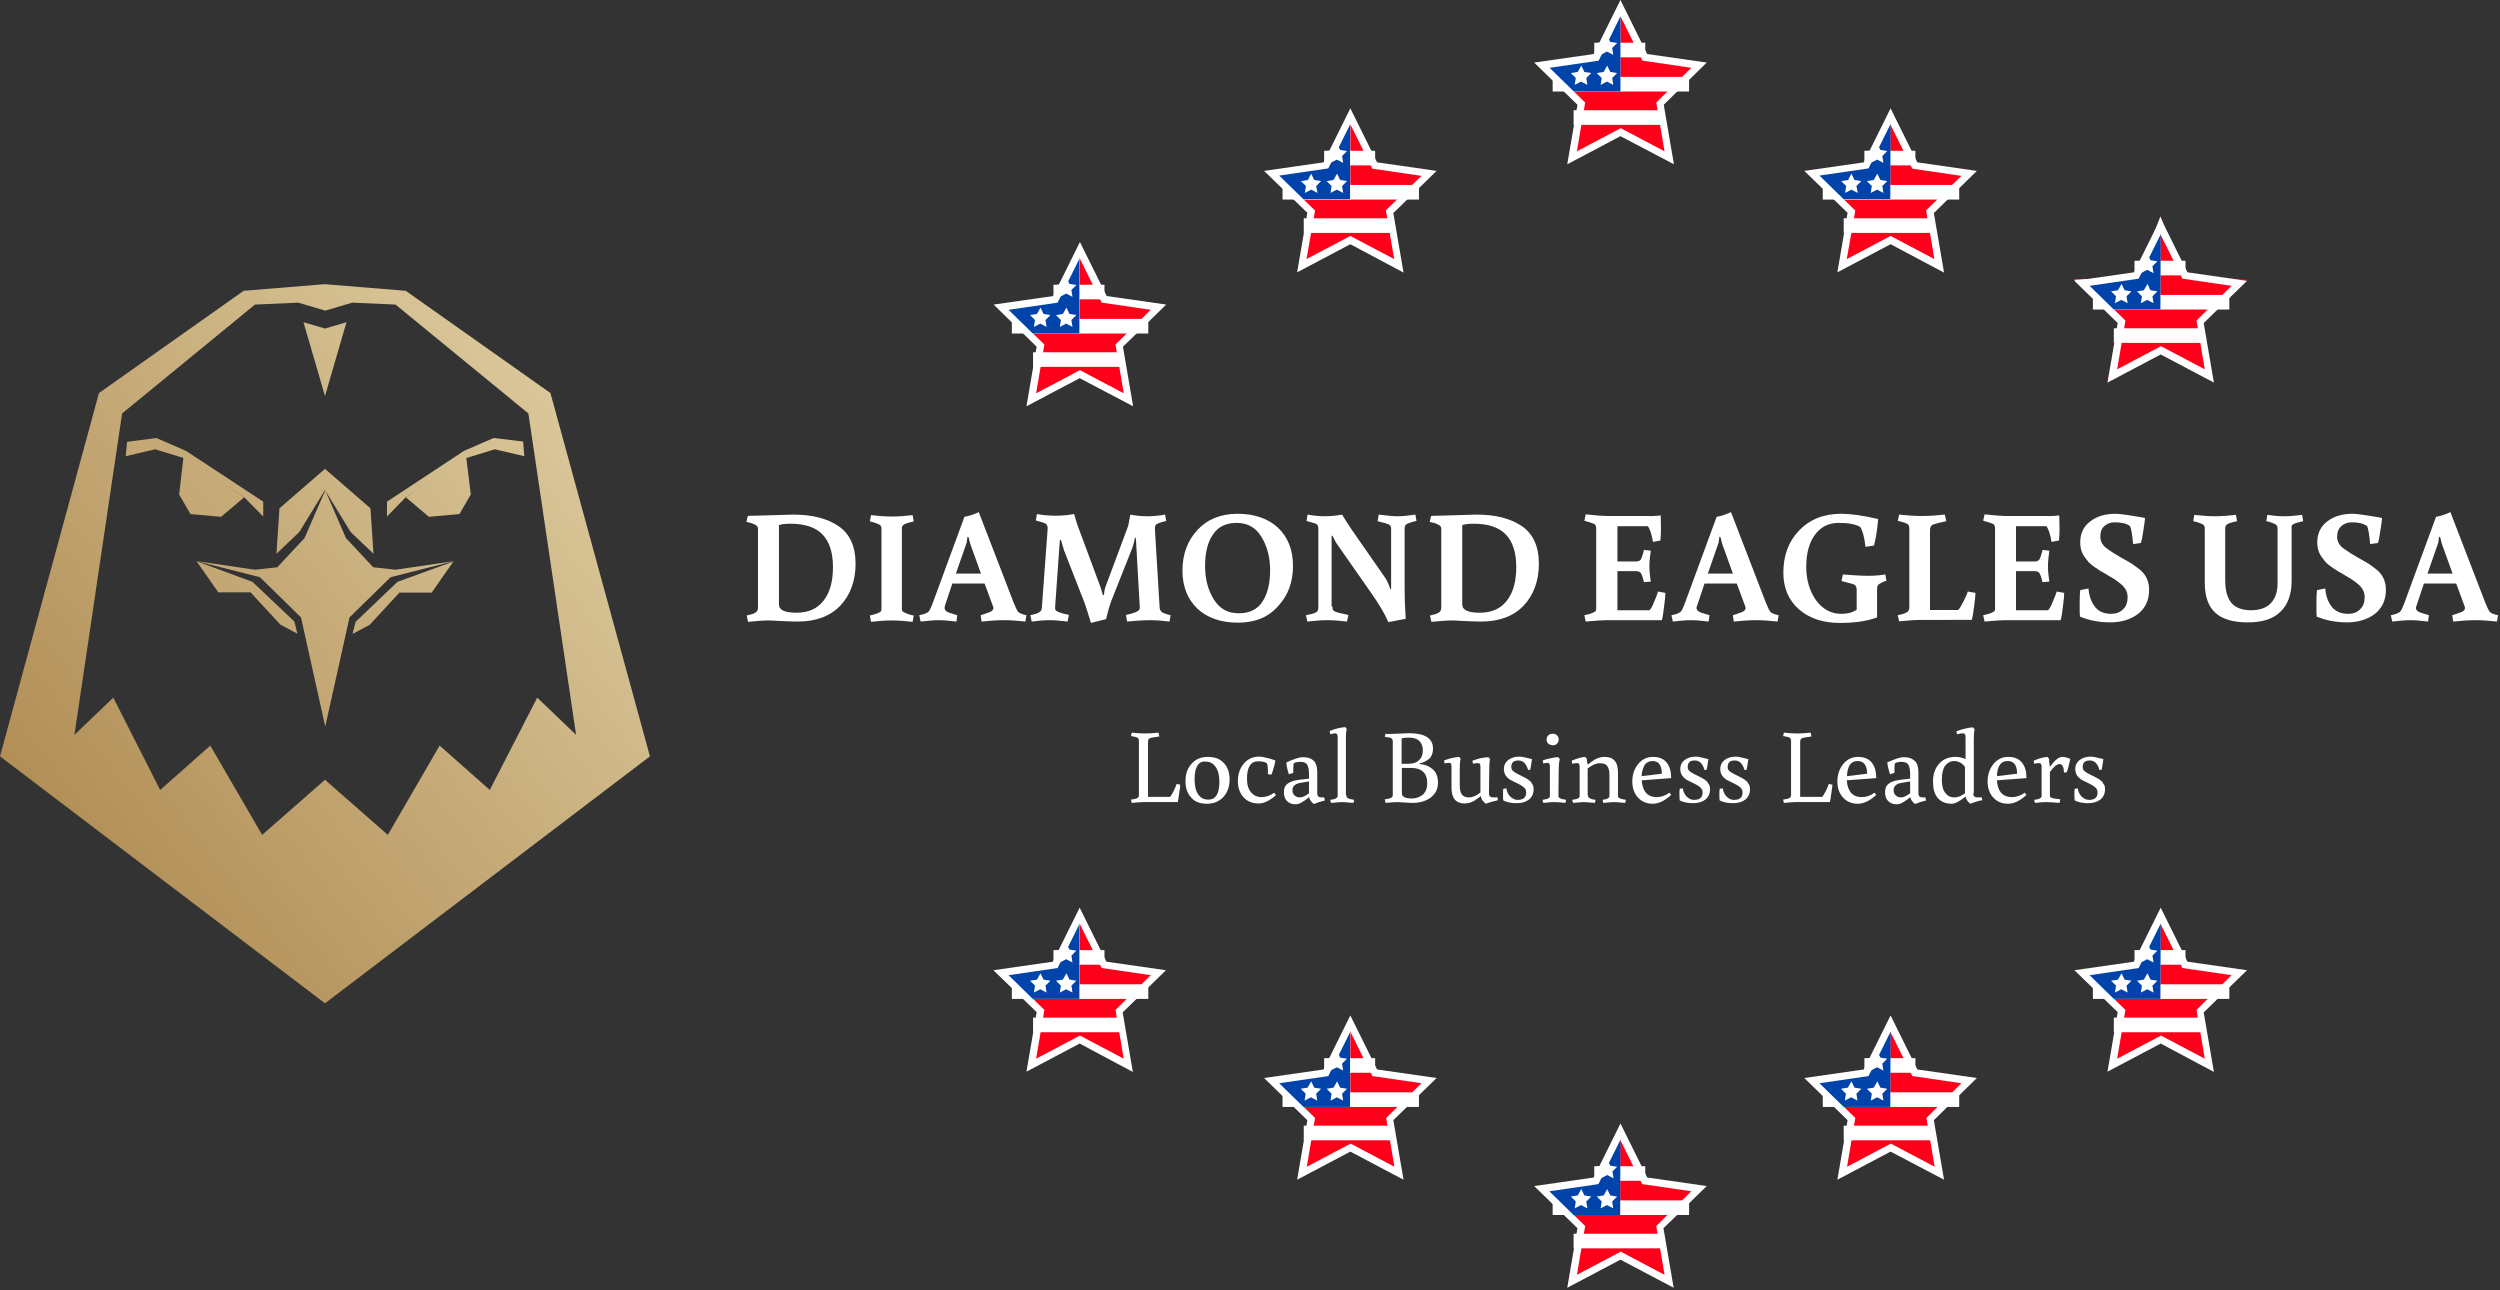<svg xmlns="http://www.w3.org/2000/svg" xmlns:xlink="http://www.w3.org/1999/xlink" id="Warstwa_1" x="0px" y="0px" viewBox="0 0 907 468" style="enable-background:new 0 0 907 468;" xml:space="preserve"><rect x="0" y="0" width="907" height="468" fill="#333333" stroke="none"/><style type="text/css">	.st0{fill:#FFFFFF;}	.st1{clip-path:url(#SVGID_2_);}	.st2{clip-path:url(#SVGID_4_);}	.st3{fill:#FF001A;}	.st4{fill:#0043AB;}	.st5{clip-path:url(#SVGID_6_);}	.st6{clip-path:url(#SVGID_8_);}	.st7{clip-path:url(#SVGID_10_);}	.st8{clip-path:url(#SVGID_12_);}	.st9{clip-path:url(#SVGID_14_);}	.st10{clip-path:url(#SVGID_16_);}	.st11{clip-path:url(#SVGID_18_);}	.st12{clip-path:url(#SVGID_20_);}	.st13{clip-path:url(#SVGID_22_);}	.st14{clip-path:url(#SVGID_24_);}	.st15{clip-path:url(#SVGID_26_);}	.st16{clip-path:url(#SVGID_28_);}	.st17{fill:#E70720;}	.st18{clip-path:url(#SVGID_30_);}	.st19{clip-path:url(#SVGID_32_);}	.st20{clip-path:url(#SVGID_34_);}	.st21{clip-path:url(#SVGID_36_);}	.st22{clip-path:url(#SVGID_38_);}	.st23{clip-path:url(#SVGID_40_);}	.st24{clip-path:url(#SVGID_42_);}	.st25{fill:url(#SVGID_43_);}	.st26{fill:url(#SVGID_44_);}	.st27{fill:url(#SVGID_45_);}	.st28{fill:url(#SVGID_46_);}	.st29{fill:url(#SVGID_47_);}	.st30{fill:url(#SVGID_48_);}	.st31{fill:url(#SVGID_49_);}	.st32{fill:url(#SVGID_50_);}	.st33{fill:url(#SVGID_51_);}	.st34{fill:url(#SVGID_52_);}	.st35{clip-path:url(#SVGID_54_);}</style><path class="st0" d="M282.6,219.3c0,2,2.1,3,6.4,3s7.6-1.5,9.8-4.4c2.3-2.9,3.4-7,3.4-12.2c0-5.3-1.3-9.2-3.8-11.8 s-6.4-3.9-11.7-3.9c-1.8,0-3.2,0.2-4.1,0.5L282.6,219.3L282.6,219.3z M273.9,187.1l13.9-0.4c6.9,0,12.3,1.4,16.3,4.1 c4.2,2.8,6.3,7.4,6.3,13.7s-1.9,11.4-5.6,15.3c-3.7,3.8-8.8,5.7-15.4,5.7c-1.8,0-3.9-0.1-6.3-0.2c-2.4-0.2-4.1-0.2-5.1-0.2 s-3.2,0.2-6.6,0.5l-0.5-2.3c1.4-0.3,2.5-0.6,3.1-1c0.7-0.4,1-1,1-1.9V192c0-0.5-0.1-0.8-0.2-0.9c-0.1-0.2-0.3-0.4-0.6-0.6 c-0.7-0.4-1.6-0.8-2.8-1l-0.6-0.2l0.5-2.1C272.1,187.1,272.9,187.1,273.9,187.1z M327.2,191.8v28.7c0,0.5,0,0.9,0.1,1.1 c0.1,0.2,0.4,0.4,0.8,0.6c0.6,0.3,1.5,0.7,2.8,1l0.6,0.1l-0.4,2.3c-2.7-0.3-5.2-0.5-7.6-0.5s-4.9,0.2-7.5,0.5l-0.4-2.3 c2.4-0.5,3.8-1.1,4.1-1.7c0.1-0.2,0.1-0.5,0.1-1v-28.7c0-0.5-0.1-0.9-0.2-1c-0.1-0.2-0.3-0.4-0.6-0.6c-0.7-0.3-1.6-0.7-2.8-1 l-0.6-0.1l0.4-2.3c2.7,0.3,5.2,0.5,7.5,0.5c2.4,0,4.9-0.2,7.6-0.5l0.4,2.3c-2.5,0.5-3.8,1-4.1,1.7 C327.2,191,327.2,191.3,327.2,191.8z M342.7,220.6c0,0.7,0.5,1.2,1.4,1.6l3.2,1l-0.3,2.3c-2.5-0.3-4.6-0.5-6.4-0.5 c-1.7,0-3.9,0.2-6.6,0.5l-0.5-2.3c1.7-0.3,2.8-0.8,3.3-1.2c0.5-0.5,1-1.6,1.7-3.5l11.4-31c1.8-0.3,3.5-0.9,5.2-1.7l12.6,32.7 c0.7,1.8,1.3,3,1.7,3.5c0.5,0.5,1.5,0.9,3,1.2l-0.4,2.3c-2.7-0.3-5.3-0.5-7.8-0.5s-5.2,0.2-8.1,0.5l-0.3-2.3 c1.3-0.4,2.4-0.8,3.2-1.1c0.9-0.3,1.4-0.9,1.4-1.5c0-0.3-0.1-0.5-0.2-0.8l-3-8.1h-11.7l-2.7,8.1C342.8,220,342.7,220.3,342.7,220.6z  M350.7,196.9l-3.9,11.2h9.1l-3.9-10.8l-0.6-2.4l-0.4-0.2L350.7,196.9z M410.1,186.7c2,0.4,4,0.6,6.1,0.6s4.3-0.2,6.5-0.6l0.4,2.3 c-1.4,0.3-2.5,0.7-3.2,1s-1,1-0.9,2l1.7,28.2c0,0.9,0.4,1.6,1,2c0.6,0.3,1.6,0.7,3,1l-0.4,2.3c-2.4-0.3-4.9-0.5-7.2-0.5 c-2.4,0-5.1,0.2-8.2,0.5l-0.4-2.4c2.8-0.6,4.4-1.2,4.8-1.9c0.2-0.2,0.2-0.5,0.2-1l-1.4-24.9l-0.3-0.3c-0.4,1.9-0.8,3.4-1.2,4.3 l-6.9,17.4c-0.7,1.6-1.4,3.8-2.1,6.6l-0.3,1.3l-5.5,1.4c-1.1-3.7-2-6.5-2.8-8.5l-7-17.9l-1.1-3.8l-0.4,0.3l-1.7,24.1 c0,0.5,0,0.9,0.1,1.1c0.2,0.2,0.4,0.4,0.8,0.6c0.7,0.3,1.8,0.7,3.3,1l0.8,0.2l-0.5,2.4c-2.5-0.3-4.7-0.5-6.6-0.5s-4,0.2-6.4,0.5 l-0.5-2.3c1.4-0.3,2.5-0.6,3.1-1c0.7-0.3,1.1-1,1.1-1.9l2.1-28.6c0-0.9-0.3-1.5-0.9-1.8s-1.6-0.6-2.8-0.9l-0.6-0.2l0.4-2.3 c2.1,0.4,4.4,0.6,6.7,0.6c2.4,0,4.6-0.2,6.8-0.6c0.5,1.8,0.9,3.1,1.2,4l8.4,22.6l0.8,2.7l0.4,0.1c0.1-1.3,0.3-2.2,0.5-2.8l8.3-22.3 L410.1,186.7z M449.1,225.9c-6.1,0-11-1.7-14.6-5c-3.6-3.4-5.5-8-5.5-13.9s1.8-10.8,5.4-14.7s8.5-5.9,14.6-5.9s11,1.7,14.6,5 c3.6,3.4,5.5,8,5.5,13.9s-1.8,10.8-5.5,14.7C460.1,224,455.2,225.9,449.1,225.9z M448.7,189.7c-3.9,0-6.8,1.4-8.7,4.3 c-1.9,2.8-2.8,6.6-2.8,11.4c0,4.7,1.1,8.8,3.2,12.1c2.1,3.4,5.1,5,9,5s6.8-1.4,8.6-4.2c1.9-2.9,2.8-6.7,2.8-11.4 c0-4.8-1.1-8.8-3.2-12.2C455.6,191.4,452.6,189.7,448.7,189.7z M483.4,220c0,0.6,0.1,1,0.2,1.3c0.2,0.3,0.5,0.5,1,0.7 s1.7,0.5,3.7,0.9l0.9,0.2l-0.5,2.4c-2.7-0.3-5-0.5-7.1-0.5s-4.5,0.2-7.3,0.5l-0.5-2.3c1.6-0.3,2.8-0.6,3.6-1 c0.6-0.3,0.9-0.9,0.9-1.8v-28.7c0-0.9-0.3-1.4-0.9-1.7l-3.4-1l0.4-2.3c2.1,0.4,4.2,0.6,6.2,0.6s4.2-0.2,6.3-0.6 c0.9,1.5,2.1,3.4,3.6,5.6l12.1,17.4c0.6,0.9,1.1,2,1.6,3.4l0.2,0.7l0.3-0.2v-21.7c0-0.9-0.3-1.4-1-1.7c-0.4-0.2-1.5-0.5-3.1-0.9 l-0.8-0.2l0.4-2.4c3,0.4,5.3,0.6,6.9,0.6c1.7,0,3.8-0.2,6.4-0.6l0.4,2.3c-1.5,0.3-2.6,0.7-3.3,1c-0.7,0.3-1,0.9-1,1.7v22 c0,3,0.1,6.1,0.3,9.2l0.1,1.6l-6.3,1.2c-1.4-3.2-3.6-6.9-6.6-11.1L485.5,198c-0.7-0.9-1.3-2-1.8-3.1l-0.3-0.6l-0.3,0.2V220H483.4z  M530.5,219.3c0,2,2.1,3,6.4,3c4.3,0,7.6-1.5,9.8-4.4c2.3-2.9,3.4-7,3.4-12.2c0-5.3-1.3-9.2-3.8-11.8s-6.4-3.9-11.7-3.9 c-1.8,0-3.2,0.2-4.1,0.5L530.5,219.3L530.5,219.3z M521.8,187.1l13.9-0.4c6.9,0,12.3,1.4,16.3,4.1c4.2,2.8,6.3,7.4,6.3,13.7 s-1.9,11.4-5.6,15.3c-3.7,3.8-8.8,5.7-15.4,5.7c-1.8,0-3.9-0.1-6.3-0.2c-2.4-0.2-4.1-0.2-5.1-0.2s-3.2,0.2-6.6,0.5l-0.5-2.3 c1.4-0.3,2.5-0.6,3.1-1c0.7-0.4,1-1,1-1.9V192c0-0.5-0.1-0.8-0.2-0.9c-0.1-0.2-0.3-0.4-0.6-0.6c-0.7-0.4-1.6-0.8-2.8-1l-0.6-0.2 l0.5-2.1C520,187.1,520.8,187.1,521.8,187.1z M602.5,187l0.1,5c0,1.4-0.1,2.7-0.2,4.1l-2.7,0.5c-0.5-3-1.2-4.9-1.9-5.7h-11v12.8h6.7 c1,0,1.6-0.3,1.9-0.9c0.2-0.4,0.5-1.3,0.9-2.7l0.1-0.6l2.5,0.3c-0.3,2-0.5,4-0.5,5.7s0.2,3.6,0.5,5.5l-2.5,0.2 c-0.3-1.5-0.7-2.6-1-3.1c-0.3-0.6-0.9-0.9-1.9-0.9h-6.7v14.2h11.6c0.5-0.4,1.1-1.4,1.7-3c0.7-1.6,1.2-2.9,1.4-3.8l2.7,0.5 c0,1.1-0.2,2.9-0.5,5.2s-0.5,3.9-0.8,4.7h-20.2c-1.6,0-4,0.2-7.4,0.5l-0.5-2.3c2.5-0.5,3.9-1.1,4.2-1.7c0.1-0.2,0.1-0.6,0.1-1.1 v-28.7c0-0.9-0.3-1.5-0.9-1.7c-0.7-0.3-1.7-0.6-2.8-0.9l-0.6-0.2l0.5-2.3c3.7,0.4,6.1,0.6,7.3,0.6h14.3 C599,187.3,600.8,187.2,602.5,187z M615.5,220.6c0,0.7,0.5,1.2,1.5,1.6l3.2,1l-0.3,2.3c-2.5-0.3-4.6-0.5-6.4-0.5s-3.9,0.2-6.6,0.5 l-0.5-2.3c1.7-0.3,2.8-0.8,3.3-1.2c0.5-0.5,1-1.6,1.7-3.5l11.4-31c1.8-0.3,3.5-0.9,5.2-1.7l12.6,32.7c0.7,1.8,1.3,3,1.7,3.5 c0.5,0.5,1.5,0.9,3,1.2l-0.4,2.3c-2.7-0.3-5.3-0.5-7.8-0.5s-5.2,0.2-8.1,0.5l-0.3-2.3c1.3-0.4,2.4-0.8,3.2-1.1 c0.9-0.3,1.4-0.9,1.4-1.5c0-0.3-0.1-0.5-0.2-0.8l-3-8.1h-11.7l-2.7,8.1C615.5,220,615.5,220.3,615.5,220.6z M623.5,196.9l-3.9,11.2 h9.1l-3.9-10.8l-0.6-2.4l-0.4-0.2L623.5,196.9z M668,186.4c3.4,0,7.8,0.6,13.4,1.9c-0.3,3.6-0.8,6.8-1.5,9.6l-3.1,0.5 c-0.4-3.6-1.1-6-1.9-7.2c-1.6-1-4.2-1.5-7.9-1.5c-3.6,0-6.5,1.5-8.6,4.4s-3.1,6.8-3.1,11.5s1.2,8.8,3.5,12.1c2.4,3.3,5.5,5,9.3,5 c2.2,0,4-0.5,5.5-1.5v-7.3c0-1-0.4-1.7-1.3-2l-4.2-1.1l0.5-2.4c3.6,0.3,6.7,0.5,9.1,0.5c2.5,0,4.6-0.2,6.3-0.5l0.4,2.3 c-1.1,0.3-1.9,0.7-2.5,1.1c-0.6,0.3-0.9,0.9-0.9,1.7V224c-3.8,1.4-8.3,2-13.5,2c-6,0-11-1.6-14.8-4.9c-3.8-3.3-5.7-7.8-5.7-13.3 c0-6.3,1.9-11.4,5.7-15.3C656.6,188.4,661.7,186.4,668,186.4z M700.2,192.3v29h10.2c0.5-0.4,1.1-1.4,1.9-3c0.8-1.6,1.4-2.8,1.6-3.7 l2.8,0.5c0,1-0.2,2.6-0.5,5s-0.6,3.9-0.8,4.8H696c-0.9,0-3.2,0.2-7,0.5l-0.5-2.2c1.5-0.3,2.5-0.6,3.2-1s1-1,1-1.9v-28.5 c0-0.9-0.2-1.4-0.7-1.7c-0.7-0.4-1.7-0.7-2.9-1l-0.6-0.1l0.5-2.3c2.7,0.3,5.4,0.5,8.2,0.5s5.6-0.2,8.4-0.5l0.5,2.4 c-2.4,0.5-4,0.9-4.8,1.2C700.6,190.6,700.2,191.3,700.2,192.3z M747.1,187l0.1,5c0,1.4-0.1,2.7-0.2,4.1l-2.7,0.5 c-0.5-3-1.2-4.9-1.9-5.7h-11v12.8h6.7c1,0,1.6-0.3,1.9-0.9c0.2-0.4,0.5-1.3,0.9-2.7l0.1-0.6l2.5,0.3c-0.3,2-0.5,4-0.5,5.7 s0.2,3.6,0.5,5.5l-2.5,0.2c-0.3-1.5-0.7-2.6-1-3.1c-0.3-0.6-0.9-0.9-1.9-0.9h-6.7v14.2H743c0.5-0.4,1.1-1.4,1.7-3 c0.7-1.6,1.2-2.9,1.5-3.8l2.7,0.5c0,1.1-0.2,2.9-0.5,5.2s-0.5,3.9-0.8,4.7h-20.2c-1.6,0-4,0.2-7.4,0.5l-0.5-2.3 c2.5-0.5,3.9-1.1,4.2-1.7c0.1-0.2,0.1-0.6,0.1-1.1v-28.7c0-0.9-0.3-1.5-0.9-1.7c-0.7-0.3-1.7-0.6-2.8-0.9l-0.6-0.2l0.5-2.3 c3.7,0.4,6.1,0.6,7.3,0.6h14.3C743.6,187.3,745.4,187.2,747.1,187z M765.9,222.7c1.7,0,3.2-0.5,4.3-1.6c1.2-1.1,1.7-2.6,1.7-4.5 c0-1.8-0.8-3.3-2.3-4.6c-1.3-1.1-2.7-2.1-4.4-3c-1.6-1-2.6-1.6-3.1-1.8c-0.4-0.3-1.1-0.8-2.1-1.4c-1-0.7-1.7-1.3-2.2-1.8 c-0.4-0.5-0.9-1.1-1.5-1.9c-1-1.4-1.6-3.2-1.6-5.3c0-3.2,1.2-5.8,3.6-7.6c2.4-1.9,5.5-2.8,9.3-2.8c1.4,0,4.9,0.5,10.6,1.5 c0,0.9-0.3,2.5-0.6,4.6c-0.3,2.2-0.6,3.7-0.9,4.5l-2.8,0.4c-0.3-3.1-0.6-5.3-1.1-6.5c-1.3-1-3.2-1.4-5.6-1.4c-1.5,0-2.8,0.5-3.8,1.4 s-1.4,2.2-1.4,3.9c0,1.6,0.8,3.1,2.5,4.3c1.2,0.9,2.8,1.9,4.7,3c1.9,1,3.3,1.9,4.2,2.4c0.9,0.6,1.9,1.4,3.1,2.3 c2.2,1.9,3.2,4.3,3.2,7.2c0,3.8-1.4,6.7-4.1,8.8c-2.7,2-6.1,3-10,3c-4,0-7.7-0.7-11-2.1c-0.1-0.5-0.1-2-0.1-4.6s0.1-4.3,0.2-5l3-0.6 c0.2,2.7,1,4.9,2.4,6.7C761.3,221.8,763.3,222.7,765.9,222.7z M831.4,191.8v19c0,4.9-1.4,8.6-4.1,11.2c-2.7,2.6-6.6,3.8-11.8,3.8 s-9.1-1.1-11.7-3.4c-2.6-2.3-3.9-6-3.9-10.9v-19.7c0-0.5-0.1-0.9-0.2-1c-0.1-0.2-0.3-0.4-0.6-0.6c-0.7-0.3-1.6-0.7-2.8-1l-0.6-0.1 l0.4-2.3c2.7,0.3,5.2,0.5,7.5,0.5c2.4,0,4.9-0.2,7.6-0.5l0.4,2.3c-2.5,0.5-3.8,1-4.1,1.7c-0.1,0.2-0.2,0.5-0.2,1v18.7 c0,3.8,0.8,6.5,2.3,8.3c1.5,1.7,3.9,2.6,7.1,2.6c3.2,0,5.6-0.9,7.2-2.6c1.6-1.7,2.4-4.1,2.4-7.1v-19.9c0-0.5-0.1-0.9-0.2-1 c-0.1-0.2-0.3-0.4-0.6-0.6c-0.6-0.3-1.5-0.7-2.7-1l-0.6-0.1l0.4-2.3c2,0.3,4,0.5,6,0.5s4.2-0.2,6.6-0.5l0.4,2.3 c-2.5,0.5-3.9,1-4.2,1.7C831.4,191,831.4,191.3,831.4,191.8z M851.9,222.7c1.7,0,3.2-0.5,4.3-1.6c1.2-1.1,1.7-2.6,1.7-4.5 c0-1.8-0.8-3.3-2.3-4.6c-1.3-1.1-2.7-2.1-4.4-3c-1.6-1-2.6-1.6-3.1-1.8c-0.4-0.3-1.1-0.8-2.1-1.4c-1-0.7-1.7-1.3-2.2-1.8 c-0.4-0.5-0.9-1.1-1.5-1.9c-1-1.4-1.6-3.2-1.6-5.3c0-3.2,1.2-5.8,3.6-7.6c2.4-1.9,5.5-2.8,9.3-2.8c1.4,0,4.9,0.5,10.6,1.5 c0,0.9-0.3,2.5-0.6,4.6c-0.3,2.2-0.6,3.7-0.9,4.5l-2.8,0.4c-0.3-3.1-0.6-5.3-1.1-6.5c-1.3-1-3.2-1.4-5.6-1.4c-1.5,0-2.8,0.5-3.8,1.4 s-1.5,2.2-1.5,3.9c0,1.6,0.8,3.1,2.5,4.3c1.2,0.9,2.8,1.9,4.7,3c1.9,1,3.3,1.9,4.2,2.4c0.9,0.6,1.9,1.4,3.1,2.3 c2.2,1.9,3.2,4.3,3.2,7.2c0,3.8-1.4,6.7-4.1,8.8c-2.7,2-6.1,3-10,3c-4,0-7.7-0.7-11-2.1c-0.1-0.5-0.1-2-0.1-4.6s0.1-4.3,0.2-5l3-0.6 c0.2,2.7,1,4.9,2.4,6.7C847.3,221.8,849.3,222.7,851.9,222.7z M876.5,220.6c0,0.7,0.5,1.2,1.5,1.6l3.2,1l-0.3,2.3 c-2.5-0.3-4.6-0.5-6.4-0.5s-3.9,0.2-6.6,0.5l-0.5-2.3c1.7-0.3,2.8-0.8,3.3-1.2c0.5-0.5,1-1.6,1.7-3.5l11.4-31 c1.8-0.3,3.5-0.9,5.2-1.7l12.6,32.7c0.7,1.8,1.3,3,1.7,3.5c0.5,0.5,1.5,0.9,3,1.2l-0.4,2.3c-2.7-0.3-5.3-0.5-7.8-0.5 s-5.2,0.2-8.1,0.5l-0.3-2.3c1.3-0.4,2.4-0.8,3.2-1.1c0.9-0.3,1.4-0.9,1.4-1.5c0-0.3-0.1-0.5-0.2-0.8l-3-8.1h-11.7l-2.7,8.1 C876.6,220,876.5,220.3,876.5,220.6z M884.6,196.9l-3.9,11.2h9.1l-3.9-10.8l-0.6-2.4l-0.4-0.2L884.6,196.9z"></path><g>	<g>		<defs>			<rect id="SVGID_1_" x="458.6" y="39.2" width="62.7" height="60.4"></rect>		</defs>		<clipPath id="SVGID_2_">			<use xlink:href="#SVGID_1_" style="overflow:visible;"></use>		</clipPath>		<g class="st1">			<g>				<g>					<defs>						<rect id="SVGID_3_" x="458.6" y="39.2" width="62.6" height="59.6"></rect>					</defs>					<clipPath id="SVGID_4_">						<use xlink:href="#SVGID_3_" style="overflow:visible;"></use>					</clipPath>					<g class="st2">						<path class="st0" d="M489.9,88.6l-19.3,10.2l3.7-21.6L458.6,62l21.6-3.1l9.7-19.6l9.7,19.6l21.6,3.1l-15.7,15.3l3.7,21.6       L489.9,88.6z"></path>						<g>							<path class="st3" d="M515.7,63.8l-17.8-2.6l-8-16.1v27.3H473l4.1,4L474,94l15.9-8.4l15.9,8.4l-3-17.7L515.7,63.8z"></path>							<path class="st0" d="M498.9,54.7h-18.5V60h18.5V54.7z"></path>							<path class="st0" d="M514.8,67.1h-49.5v5.3h49.5V67.1z"></path>							<path class="st0" d="M505,79.2h-32v5.3h32V79.2z"></path>							<path class="st4" d="M489.9,45l-8,16.1l-17.8,2.6l8.8,8.6h16.9V45H489.9z"></path>							<path class="st0" d="M475.7,63l1.1,2.3l2.5,0.4l-1.8,1.8L478,70l-2.3-1.2l-2.3,1.2l0.4-2.5l-1.8-1.8l2.5-0.4L475.7,63z"></path>							<path class="st0" d="M485.1,63l1.1,2.3l2.5,0.4l-1.8,1.8l0.4,2.5l-2.3-1.2l-2.3,1.2l0.4-2.5l-1.8-1.8l2.5-0.4L485.1,63z"></path>							<path class="st0" d="M485.1,52.1l1.1,2.3l2.5,0.4l-1.8,1.8l0.4,2.5l-2.3-1.2l-2.3,1.2l0.4-2.5l-1.8-1.8l2.5-0.4L485.1,52.1z"></path>						</g>					</g>				</g>			</g>		</g>	</g></g><g>	<g>		<defs>			<rect id="SVGID_5_" x="458.6" y="368.4" width="62.7" height="60.4"></rect>		</defs>		<clipPath id="SVGID_6_">			<use xlink:href="#SVGID_5_" style="overflow:visible;"></use>		</clipPath>		<g class="st5">			<g>				<g>					<defs>						<rect id="SVGID_7_" x="458.6" y="368.4" width="62.6" height="59.6"></rect>					</defs>					<clipPath id="SVGID_8_">						<use xlink:href="#SVGID_7_" style="overflow:visible;"></use>					</clipPath>					<g class="st6">						<path class="st0" d="M489.9,417.8L470.6,428l3.7-21.6l-15.7-15.3l21.6-3.1l9.7-19.6l9.7,19.6l21.6,3.1l-15.7,15.3l3.7,21.6       L489.9,417.8z"></path>						<g>							<path class="st3" d="M515.7,393l-17.8-2.6l-8-16.1v27.3H473l4.1,4l-3,17.7l15.9-8.4l15.9,8.4l-3-17.7L515.7,393z"></path>							<path class="st0" d="M498.9,383.9h-18.5v5.3h18.5V383.9z"></path>							<path class="st0" d="M514.8,396.3h-49.5v5.3h49.5V396.3z"></path>							<path class="st0" d="M505,408.4h-32v5.3h32V408.4z"></path>							<path class="st4" d="M489.9,374.3l-8,16.1l-17.8,2.6l8.8,8.6h16.9v-27.3H489.9z"></path>							<path class="st0" d="M475.7,392.3l1.1,2.3l2.5,0.4l-1.8,1.8l0.4,2.5l-2.3-1.2l-2.3,1.2l0.4-2.5l-1.8-1.8l2.5-0.4L475.7,392.3        z"></path>							<path class="st0" d="M485.1,392.3l1.1,2.3l2.5,0.4l-1.8,1.8l0.4,2.5l-2.3-1.2l-2.3,1.2l0.4-2.5l-1.8-1.8l2.5-0.4L485.1,392.3        z"></path>							<path class="st0" d="M485.1,381.4l1.1,2.3l2.5,0.4l-1.8,1.8l0.4,2.5l-2.3-1.2l-2.3,1.2l0.4-2.5l-1.8-1.8l2.5-0.4L485.1,381.4        z"></path>						</g>					</g>				</g>			</g>		</g>	</g></g><g>	<g>		<defs>			<rect id="SVGID_9_" x="556.6" width="62.7" height="60.4"></rect>		</defs>		<clipPath id="SVGID_10_">			<use xlink:href="#SVGID_9_" style="overflow:visible;"></use>		</clipPath>		<g class="st7">			<g>				<g>					<defs>						<rect id="SVGID_11_" x="556.6" width="62.7" height="60.4"></rect>					</defs>					<clipPath id="SVGID_12_">						<use xlink:href="#SVGID_11_" style="overflow:visible;"></use>					</clipPath>					<g class="st8">						<g>							<g>								<defs>									<rect id="SVGID_13_" x="556.6" width="62.6" height="59.6"></rect>								</defs>								<clipPath id="SVGID_14_">									<use xlink:href="#SVGID_13_" style="overflow:visible;"></use>								</clipPath>								<g class="st9">									<path class="st0" d="M587.9,49.4l-19.3,10.2l3.7-21.6l-15.7-15.3l21.6-3.1L587.9,0l9.7,19.6l21.6,3.1L603.6,38l3.7,21.6          L587.9,49.4z"></path>									<g>										<path class="st3" d="M613.6,24.6L595.9,22l-8-16.1v27.3H571l4.1,4l-3,17.7l15.9-8.4l15.9,8.4l-3-17.7L613.6,24.6z"></path>										<path class="st0" d="M596.9,15.5h-18.5v5.3h18.5V15.5z"></path>										<path class="st0" d="M612.8,27.9h-49.5v5.3h49.5V27.9z"></path>										<path class="st0" d="M602.9,40h-32v5.3h32V40z"></path>										<path class="st4" d="M587.9,5.9L580,22l-17.8,2.6l8.8,8.6h16.9V5.9z"></path>										<path class="st0" d="M573.7,23.8l1.1,2.3l2.5,0.4l-1.8,1.8l0.4,2.5l-2.3-1.2l-2.3,1.2l0.4-2.5l-1.8-1.8l2.5-0.4           L573.7,23.8z"></path>										<path class="st0" d="M583.1,23.8l1.1,2.3l2.5,0.4l-1.8,1.8l0.4,2.5l-2.3-1.2l-2.3,1.2l0.4-2.5l-1.8-1.8l2.5-0.4           L583.1,23.8z"></path>										<path class="st0" d="M583.1,12.9l1.1,2.3l2.5,0.4l-1.8,1.8l0.4,2.5l-2.3-1.2l-2.3,1.2l0.4-2.5l-1.8-1.8l2.5-0.4           L583.1,12.9z"></path>									</g>								</g>							</g>						</g>					</g>				</g>			</g>		</g>	</g></g><g>	<g>		<defs>			<rect id="SVGID_15_" x="654.6" y="39.2" width="62.7" height="60.4"></rect>		</defs>		<clipPath id="SVGID_16_">			<use xlink:href="#SVGID_15_" style="overflow:visible;"></use>		</clipPath>		<g class="st10">			<g>				<g>					<defs>						<rect id="SVGID_17_" x="654.6" y="39.2" width="62.7" height="60.4"></rect>					</defs>					<clipPath id="SVGID_18_">						<use xlink:href="#SVGID_17_" style="overflow:visible;"></use>					</clipPath>					<g class="st11">						<g>							<g>								<defs>									<rect id="SVGID_19_" x="654.6" y="39.2" width="62.6" height="59.6"></rect>								</defs>								<clipPath id="SVGID_20_">									<use xlink:href="#SVGID_19_" style="overflow:visible;"></use>								</clipPath>								<g class="st12">									<path class="st0" d="M685.9,88.6l-19.3,10.2l3.7-21.6L654.6,62l21.6-3.1l9.7-19.6l9.7,19.6l21.6,3.1l-15.6,15.3l3.7,21.6          L685.9,88.6z"></path>									<g>										<path class="st3" d="M711.6,63.8l-17.8-2.6l-8-16.1v27.3H669l4.1,4L670,94l15.9-8.4l15.9,8.4l-3-17.7L711.6,63.8z"></path>										<path class="st0" d="M694.9,54.7h-18.5V60h18.5V54.7z"></path>										<path class="st0" d="M710.8,67.1h-49.5v5.3h49.5V67.1z"></path>										<path class="st0" d="M700.9,79.2h-32v5.3h32V79.2z"></path>										<path class="st4" d="M685.9,45l-8,16.1l-17.8,2.6l8.8,8.6h16.9L685.9,45L685.9,45z"></path>										<path class="st0" d="M671.7,63l1.1,2.3l2.5,0.4l-1.8,1.8L674,70l-2.3-1.2l-2.3,1.2l0.4-2.5l-1.8-1.8l2.5-0.4L671.7,63z"></path>										<path class="st0" d="M681.1,63l1.1,2.3l2.5,0.4l-1.8,1.8l0.4,2.5l-2.3-1.2l-2.3,1.2l0.4-2.5l-1.8-1.8l2.5-0.4L681.1,63z"></path>										<path class="st0" d="M681.1,52.1l1.1,2.3l2.5,0.4l-1.8,1.8l0.4,2.5l-2.3-1.2l-2.3,1.2l0.4-2.5l-1.8-1.8l2.5-0.4           L681.1,52.1z"></path>									</g>								</g>							</g>						</g>					</g>				</g>			</g>		</g>	</g></g><g>	<g>		<defs>			<rect id="SVGID_21_" x="654.6" y="368.4" width="62.7" height="60.4"></rect>		</defs>		<clipPath id="SVGID_22_">			<use xlink:href="#SVGID_21_" style="overflow:visible;"></use>		</clipPath>		<g class="st13">			<g>				<g>					<defs>						<rect id="SVGID_23_" x="654.6" y="368.4" width="62.7" height="60.4"></rect>					</defs>					<clipPath id="SVGID_24_">						<use xlink:href="#SVGID_23_" style="overflow:visible;"></use>					</clipPath>					<g class="st14">						<g>							<g>								<defs>									<rect id="SVGID_25_" x="654.6" y="368.4" width="62.6" height="59.6"></rect>								</defs>								<clipPath id="SVGID_26_">									<use xlink:href="#SVGID_25_" style="overflow:visible;"></use>								</clipPath>								<g class="st15">									<path class="st0" d="M685.9,417.8L666.6,428l3.7-21.6l-15.7-15.3l21.6-3.1l9.7-19.6l9.7,19.6l21.6,3.1l-15.6,15.3l3.7,21.6          L685.9,417.8z"></path>									<g>										<path class="st3" d="M711.6,393l-17.8-2.6l-8-16.1v27.3H669l4.1,4l-3,17.7l15.9-8.4l15.9,8.4l-3-17.7L711.6,393z"></path>										<path class="st0" d="M694.9,383.9h-18.5v5.3h18.5V383.9z"></path>										<path class="st0" d="M710.8,396.3h-49.5v5.3h49.5V396.3z"></path>										<path class="st0" d="M700.9,408.4h-32v5.3h32V408.4z"></path>										<path class="st4" d="M685.9,374.3l-8,16.1l-17.8,2.6l8.8,8.6h16.9L685.9,374.3L685.9,374.3z"></path>										<path class="st0" d="M671.7,392.3l1.1,2.3l2.5,0.4l-1.8,1.8l0.4,2.5l-2.3-1.2l-2.3,1.2l0.4-2.5l-1.8-1.8l2.5-0.4           L671.7,392.3z"></path>										<path class="st0" d="M681.1,392.3l1.1,2.3l2.5,0.4l-1.8,1.8l0.4,2.5l-2.3-1.2l-2.3,1.2l0.4-2.5l-1.8-1.8l2.5-0.4           L681.1,392.3z"></path>										<path class="st0" d="M681.1,381.4l1.1,2.3l2.5,0.4l-1.8,1.8l0.4,2.5l-2.3-1.2l-2.3,1.2l0.4-2.5l-1.8-1.8l2.5-0.4           L681.1,381.4z"></path>									</g>								</g>							</g>						</g>					</g>				</g>			</g>		</g>	</g></g><g>	<g>		<defs>			<rect id="SVGID_27_" x="752.6" y="78.4" width="62.7" height="60.4"></rect>		</defs>		<clipPath id="SVGID_28_">			<use xlink:href="#SVGID_27_" style="overflow:visible;"></use>		</clipPath>		<g class="st16">			<path class="st17" d="M783.9,120.5l3.6,2.3l-10,7.3l-13,8.5l1.5-5.8l8.8-6.5L783.9,120.5z"></path>			<path class="st17" d="M815.3,101.4l-12,9.8l-9.7,7.1l-1.1-4.1l8.4-6.9l8.5-6.2L815.3,101.4z"></path>			<path class="st17" d="M790.3,124.7l4.1,2.7l-3.9,2.9l-4.1-2.7L790.3,124.7z"></path>			<path class="st17" d="M799.3,123.8l-3.6,2.7l-1.3-4.7l3.6-2.7L799.3,123.8z"></path>			<path class="st17" d="M801.5,131.8l-1.3-4.7l-6.9,5.1l4.1,2.7L801.5,131.8z"></path>			<path class="st17" d="M800.2,136.7l3.1,2.1l-1-3.7L800.2,136.7z"></path>			<path class="st17" d="M792.2,100.2l-3.5,2.6l-4.8-12.7l-5.3,14l-14.8,0.8l10.4,8.5l-3.8,2.8l-18-14.7l23.1-1.2l8.3-21.8    L792.2,100.2z"></path>			<path class="st17" d="M769.3,121.1l5.4-3.9l-1.9,7l-5.4,3.9L769.3,121.1z"></path>			<path class="st17" d="M804.4,100.9l-5.1,3.7l-7.2-0.4l5.1-3.7L804.4,100.9z"></path>			<path class="st0" d="M792.2,100.2l-3.5,2.6l-4.8-12.7l-5.3,14l-14.8,0.8l10.4,8.5l-3.8,2.8l-18-14.7l23.1-1.2l8.3-21.8    L792.2,100.2z"></path>			<g>				<g>					<defs>						<rect id="SVGID_29_" x="752.6" y="79.2" width="62.6" height="59.6"></rect>					</defs>					<clipPath id="SVGID_30_">						<use xlink:href="#SVGID_29_" style="overflow:visible;"></use>					</clipPath>					<g class="st18">						<path class="st0" d="M783.9,128.6l-19.3,10.2l3.7-21.6l-15.7-15.3l21.6-3.1l9.7-19.6l9.7,19.6l21.6,3.1l-15.7,15.3l3.7,21.6       L783.9,128.6z"></path>						<g>							<path class="st3" d="M809.6,103.7l-17.8-2.6l-8-16.1v27.3H767l4.1,4l-3,17.7l15.9-8.4l15.9,8.4l-3-17.7L809.6,103.7z"></path>							<path class="st0" d="M792.9,94.6h-18.5v5.3h18.5V94.6z"></path>							<path class="st0" d="M808.8,107h-49.5v5.3h49.5V107z"></path>							<path class="st0" d="M798.9,119.1h-32v5.3h32V119.1z"></path>							<path class="st4" d="M783.9,85l-8,16.1l-17.8,2.6l8.8,8.6h16.9L783.9,85L783.9,85z"></path>							<path class="st0" d="M769.7,103l1.1,2.3l2.5,0.4l-1.8,1.8l0.4,2.5l-2.3-1.2l-2.3,1.2l0.4-2.5l-1.8-1.8l2.5-0.4L769.7,103z"></path>							<path class="st0" d="M779.1,103l1.1,2.3l2.5,0.4l-1.8,1.8l0.4,2.5l-2.3-1.2l-2.3,1.2l0.4-2.5l-1.8-1.8l2.5-0.4L779.1,103z"></path>							<path class="st0" d="M779.1,92.1l1.1,2.3l2.5,0.4l-1.8,1.8l0.4,2.5l-2.3-1.2l-2.3,1.2l0.4-2.5l-1.8-1.8l2.5-0.4L779.1,92.1z"></path>						</g>					</g>				</g>			</g>		</g>	</g></g><g>	<g>		<defs>			<rect id="SVGID_31_" x="360.6" y="329.3" width="62.7" height="60.4"></rect>		</defs>		<clipPath id="SVGID_32_">			<use xlink:href="#SVGID_31_" style="overflow:visible;"></use>		</clipPath>		<g class="st19">			<path class="st0" d="M391.7,378.6l-19.3,10.2l3.7-21.6L360.4,352l21.6-3.1l9.7-19.6l9.7,19.6L423,352l-15.7,15.3l3.7,21.6    L391.7,378.6z"></path>			<g>				<path class="st3" d="M417.5,353.8l-17.8-2.6l-8-16.1v27.3h-16.9l4.1,4l-3,17.7l15.9-8.4l15.9,8.4l-3-17.7L417.5,353.8z"></path>				<path class="st0" d="M400.7,344.7h-18.5v5.3h18.5V344.7z"></path>				<path class="st0" d="M416.6,357.1h-49.5v5.3h49.5V357.1z"></path>				<path class="st0" d="M406.8,369.2h-32v5.3h32V369.2z"></path>				<path class="st4" d="M391.7,335.1l-8,16.1l-17.8,2.6l8.8,8.6h16.9v-27.3H391.7z"></path>				<path class="st0" d="M377.5,353.1l1.1,2.3l2.5,0.4l-1.8,1.8l0.4,2.5l-2.3-1.2l-2.3,1.2l0.4-2.5l-1.8-1.8l2.5-0.4L377.5,353.1z"></path>				<path class="st0" d="M386.9,353.1l1.1,2.3l2.5,0.4l-1.8,1.8l0.4,2.5l-2.3-1.2l-2.3,1.2l0.4-2.5l-1.8-1.8l2.5-0.4L386.9,353.1z"></path>				<path class="st0" d="M386.9,342.2l1.1,2.3l2.5,0.4l-1.8,1.8l0.4,2.5l-2.3-1.2l-2.3,1.2l0.4-2.5l-1.8-1.8l2.5-0.4L386.9,342.2z"></path>			</g>		</g>	</g></g><g>	<g>		<defs>			<rect id="SVGID_33_" x="556.6" y="407.6" width="62.7" height="60.4"></rect>		</defs>		<clipPath id="SVGID_34_">			<use xlink:href="#SVGID_33_" style="overflow:visible;"></use>		</clipPath>		<g class="st20">			<g>				<g>					<defs>						<rect id="SVGID_35_" x="556.6" y="407.6" width="62.7" height="60.4"></rect>					</defs>					<clipPath id="SVGID_36_">						<use xlink:href="#SVGID_35_" style="overflow:visible;"></use>					</clipPath>					<g class="st21">						<g>							<g>								<defs>									<rect id="SVGID_37_" x="556.6" y="407.6" width="62.7" height="60.4"></rect>								</defs>								<clipPath id="SVGID_38_">									<use xlink:href="#SVGID_37_" style="overflow:visible;"></use>								</clipPath>								<g class="st22">									<g>										<g>											<defs>												<rect id="SVGID_39_" x="556.6" y="407.6" width="62.6" height="59.6"></rect>											</defs>											<clipPath id="SVGID_40_">												<use xlink:href="#SVGID_39_" style="overflow:visible;"></use>											</clipPath>											<g class="st23">												<path class="st0" d="M587.9,457l-19.3,10.2l3.7-21.6l-15.7-15.3l21.6-3.1l9.7-19.6l9.7,19.6l21.6,3.1l-15.7,15.3             l3.7,21.6L587.9,457z"></path>												<g>													<path class="st3" d="M613.6,432.2l-17.8-2.6l-8-16.1v27.3H571l4.1,4l-3,17.7l15.9-8.4l15.9,8.4l-3-17.7L613.6,432.2z"></path>													<path class="st0" d="M596.9,423.1h-18.5v5.3h18.5V423.1z"></path>													<path class="st0" d="M612.8,435.5h-49.5v5.3h49.5V435.5z"></path>													<path class="st0" d="M602.9,447.6h-32v5.3h32V447.6z"></path>													<path class="st4" d="M587.9,413.5l-8,16.1l-17.8,2.6l8.8,8.6h16.9L587.9,413.5L587.9,413.5z"></path>													<path class="st0" d="M573.7,431.4l1.1,2.3l2.5,0.4l-1.8,1.8l0.4,2.5l-2.3-1.2l-2.3,1.2l0.4-2.5l-1.8-1.8l2.5-0.4              L573.7,431.4z"></path>													<path class="st0" d="M583.1,431.4l1.1,2.3l2.5,0.4l-1.8,1.8l0.4,2.5l-2.3-1.2l-2.3,1.2l0.4-2.5l-1.8-1.8l2.5-0.4              L583.1,431.4z"></path>													<path class="st0" d="M583.1,420.6l1.1,2.3l2.5,0.4L585,425l0.4,2.5l-2.3-1.2l-2.3,1.2l0.4-2.5l-1.8-1.8l2.5-0.4              L583.1,420.6z"></path>												</g>											</g>										</g>									</g>								</g>							</g>						</g>					</g>				</g>			</g>		</g>	</g></g><g>	<g>		<defs>			<rect id="SVGID_41_" x="752.6" y="329.3" width="62.7" height="60.4"></rect>		</defs>		<clipPath id="SVGID_42_">			<use xlink:href="#SVGID_41_" style="overflow:visible;"></use>		</clipPath>		<g class="st24">			<path class="st0" d="M783.9,378.6l-19.3,10.2l3.7-21.6L752.6,352l21.6-3.1l9.7-19.6l9.7,19.6l21.6,3.1l-15.7,15.3l3.7,21.6    L783.9,378.6z"></path>			<g>				<path class="st3" d="M809.6,353.8l-17.8-2.6l-8-16.1v27.3H767l4.1,4l-3,17.7l15.9-8.4l15.9,8.4l-3-17.7L809.6,353.8z"></path>				<path class="st0" d="M792.9,344.7h-18.5v5.3h18.5V344.7z"></path>				<path class="st0" d="M808.8,357.1h-49.5v5.3h49.5V357.1z"></path>				<path class="st0" d="M798.9,369.2h-32v5.3h32V369.2z"></path>				<path class="st4" d="M783.9,335.1l-8,16.1l-17.8,2.6l8.8,8.6h16.9L783.9,335.1L783.9,335.1z"></path>				<path class="st0" d="M769.7,353.1l1.1,2.3l2.5,0.4l-1.8,1.8l0.4,2.5l-2.3-1.2l-2.3,1.2l0.4-2.5l-1.8-1.8l2.5-0.4L769.7,353.1z"></path>				<path class="st0" d="M779.1,353.1l1.1,2.3l2.5,0.4l-1.8,1.8l0.4,2.5l-2.3-1.2l-2.3,1.2l0.4-2.5l-1.8-1.8l2.5-0.4L779.1,353.1z"></path>				<path class="st0" d="M779.1,342.2l1.1,2.3l2.5,0.4l-1.8,1.8l0.4,2.5L779,348l-2.3,1.2l0.4-2.5l-1.8-1.8l2.5-0.4L779.1,342.2z"></path>			</g>		</g>	</g></g><linearGradient id="SVGID_43_" gradientUnits="userSpaceOnUse" x1="507.9" y1="-131.884" x2="-107.794" y2="347.612" gradientTransform="matrix(1 0 0 1 0 -30)">	<stop offset="0" style="stop-color:#9F7437"></stop>	<stop offset="0.55" style="stop-color:#DAC79A"></stop>	<stop offset="1" style="stop-color:#9F7437"></stop></linearGradient><path class="st25" d="M66.6,165.5L65,179.4l4.1,7.1l11.1,1l8.4-7.1L66.6,165.5z"></path><linearGradient id="SVGID_44_" gradientUnits="userSpaceOnUse" x1="505.639" y1="-134.798" x2="-110.055" y2="344.698" gradientTransform="matrix(1 0 0 1 0 -30)">	<stop offset="0" style="stop-color:#9F7437"></stop>	<stop offset="0.55" style="stop-color:#DAC79A"></stop>	<stop offset="1" style="stop-color:#9F7437"></stop></linearGradient><path class="st26" d="M88.6,180.4l-21.9-14.2L56.3,163l-10.7,2.5l0.5-5.2l10.6-1.4l10.8,4.7l28,18.4v5.4L88.6,180.4z"></path><linearGradient id="SVGID_45_" gradientUnits="userSpaceOnUse" x1="542.812" y1="-87.036" x2="-72.881" y2="392.428" gradientTransform="matrix(1 0 0 1 0 -30)">	<stop offset="0" style="stop-color:#9F7437"></stop>	<stop offset="0.55" style="stop-color:#DAC79A"></stop>	<stop offset="1" style="stop-color:#9F7437"></stop></linearGradient><path class="st27" d="M169.1,165.5l1.7,13.9l-4.1,7.1l-11.1,1l-8.4-7.1L169.1,165.5z"></path><linearGradient id="SVGID_46_" gradientUnits="userSpaceOnUse" x1="541.26" y1="-89.024" x2="-74.433" y2="390.439" gradientTransform="matrix(1 0 0 1 0 -30)">	<stop offset="0" style="stop-color:#9F7437"></stop>	<stop offset="0.55" style="stop-color:#DAC79A"></stop>	<stop offset="1" style="stop-color:#9F7437"></stop></linearGradient><path class="st28" d="M147.2,180.4l21.9-14.2l10.4-3.2l10.7,2.5l-0.4-5.3l-10.7-1.3l-10.8,4.7L140.4,182v5.4L147.2,180.4z"></path><linearGradient id="SVGID_47_" gradientUnits="userSpaceOnUse" x1="532.379" y1="-100.418" x2="-83.314" y2="379.046" gradientTransform="matrix(1 0 0 1 0 -30)">	<stop offset="0" style="stop-color:#9F7437"></stop>	<stop offset="0.55" style="stop-color:#DAC79A"></stop>	<stop offset="1" style="stop-color:#9F7437"></stop></linearGradient><path class="st29" d="M134.4,184.4l-16.5-14.3l-16.5,14.3l-1.1,16.5l8.3-7.9l9.3-15.2l9.3,15.2l8.3,7.9L134.4,184.4z"></path><linearGradient id="SVGID_48_" gradientUnits="userSpaceOnUse" x1="500.836" y1="-140.964" x2="-114.857" y2="338.532" gradientTransform="matrix(1 0 0 1 0 -30)">	<stop offset="0" style="stop-color:#9F7437"></stop>	<stop offset="0.55" style="stop-color:#DAC79A"></stop>	<stop offset="1" style="stop-color:#9F7437"></stop></linearGradient><path class="st30" d="M117.9,119.2l-7.8-2.3l7.8,26.8l7.8-26.8L117.9,119.2z"></path><linearGradient id="SVGID_49_" gradientUnits="userSpaceOnUse" x1="533.532" y1="-98.981" x2="-82.161" y2="380.516" gradientTransform="matrix(1 0 0 1 0 -30)">	<stop offset="0" style="stop-color:#9F7437"></stop>	<stop offset="0.55" style="stop-color:#DAC79A"></stop>	<stop offset="1" style="stop-color:#9F7437"></stop></linearGradient><path class="st31" d="M90.9,214.9l10.8,11.7l6.2,3.3l-1.1-4.4l-15.2-14.4l-20.3-7.5l7.9,11.3L90.9,214.9L90.9,214.9z"></path><linearGradient id="SVGID_50_" gradientUnits="userSpaceOnUse" x1="554.679" y1="-71.799" x2="-61.014" y2="407.697" gradientTransform="matrix(1 0 0 1 0 -30)">	<stop offset="0" style="stop-color:#9F7437"></stop>	<stop offset="0.55" style="stop-color:#DAC79A"></stop>	<stop offset="1" style="stop-color:#9F7437"></stop></linearGradient><path class="st32" d="M144.2,211.1L129,225.6l-1.1,4.4l6.2-3.3l10.8-11.7h11.7l7.9-11.3L144.2,211.1z"></path><linearGradient id="SVGID_51_" gradientUnits="userSpaceOnUse" x1="543.644" y1="-86.014" x2="-72.082" y2="393.481" gradientTransform="matrix(1 0 0 1 0 -30)">	<stop offset="0" style="stop-color:#9F7437"></stop>	<stop offset="0.55" style="stop-color:#DAC79A"></stop>	<stop offset="1" style="stop-color:#9F7437"></stop></linearGradient><path class="st33" d="M135.4,205.8l-9.9-10.6l-7.5-17.3l-7.5,17.3l-9.9,10.6l-8.1,0.9l-21.1-3.1l22.9,5.8l14.9,14.6l8.8,39.6 l8.8-39.6l14.9-14.6l22.9-5.8l-21.1,3.1L135.4,205.8z"></path><linearGradient id="SVGID_52_" gradientUnits="userSpaceOnUse" x1="546.983" y1="-81.687" x2="-68.71" y2="397.809" gradientTransform="matrix(1 0 0 1 0 -30)">	<stop offset="0" style="stop-color:#9F7437"></stop>	<stop offset="0.55" style="stop-color:#DAC79A"></stop>	<stop offset="1" style="stop-color:#9F7437"></stop></linearGradient><path class="st34" d="M199.7,142.6l-52.5-37.1l-29.4-2.4l-29.4,2.4l-52.5,37.1L0,274.4L117.9,364l117.9-89.6L199.7,142.6 L199.7,142.6z M177.7,286.6l-18.2-16.1l-18.8,32.4l-22.8-20l-22.8,20l-18.8-32.4l-18.2,16.1l-17-33.5L27,266.6L44.3,150l48.2-39.5 l15.7-0.7l9.8,2.9l9.8-2.9l15.7,0.7l48.2,39.5L209,266.6l-14.1-13.5L177.7,286.6L177.7,286.6z"></path><path class="st0" d="M416.5,269.2v19.9h8c0.3-0.3,0.7-1,1.3-2.1c0.5-1.1,0.9-2,1.1-2.6l1.3,0.3c0,0.6-0.2,1.7-0.4,3.2 c-0.2,1.5-0.4,2.5-0.5,3.1h-12.5c-0.7,0-2.1,0.1-4.2,0.3l-0.3-1.2c1-0.1,1.7-0.3,2.2-0.5s0.7-0.6,0.7-1.3v-19.5c0-0.6-0.2-1-0.6-1.2 c-0.3-0.2-1-0.3-1.9-0.5h-0.4l0.3-1.3c1.9,0.2,3.5,0.3,4.9,0.3s3-0.1,4.8-0.3l0.3,1.4c-1.6,0.2-2.6,0.4-3.1,0.5 c-0.4,0.1-0.7,0.3-0.8,0.5C416.6,268.6,416.5,268.8,416.5,269.2z M437.9,291.6c-2.5,0-4.4-0.7-5.7-2.2c-1.4-1.5-2.1-3.5-2.1-6 c0-2.6,0.7-4.7,2.2-6.3c1.5-1.7,3.4-2.5,5.9-2.5s4.4,0.7,5.8,2.2s2.1,3.5,2.1,6s-0.7,4.6-2.2,6.3 C442.3,290.8,440.3,291.6,437.9,291.6z M433.4,282.7c0,2.4,0.4,4.2,1.3,5.5s2.1,1.9,3.7,1.9c2.7,0,4-2.2,4-6.5 c0-2.4-0.5-4.2-1.4-5.4c-0.9-1.3-2.1-1.9-3.7-1.9C434.8,276.1,433.4,278.3,433.4,282.7z M460,280.9c0-0.3,0-0.6,0-0.9 c0-1.5-0.1-2.6-0.4-3.1c-0.7-0.5-1.7-0.7-3.2-0.7c-2.6,0-4,2.1-4,6.3c0,2.2,0.5,3.8,1.5,5c1,1.1,2.2,1.7,3.8,1.7 c1.5,0,3-0.5,4.6-1.6l0.6,0.9c-2.3,2-4.3,3-6.2,3c-2.3,0-4.1-0.7-5.5-2.2s-2.1-3.5-2.1-5.9c0-2.5,0.7-4.6,2.1-6.3 c1.4-1.7,3.3-2.6,5.6-2.6c0.8,0,1.8,0.2,3,0.5s2.2,0.6,2.9,0.9c-0.1,0.5-0.2,1.4-0.6,2.6c-0.3,1.2-0.6,2-0.8,2.5L460,280.9z  M468.9,286.7c0,0.7,0.2,1.3,0.7,1.8s1.1,0.8,2,0.8s2-0.5,3.3-1.5v-4.3L472,284C469.9,284.3,468.9,285.2,468.9,286.7z M477.9,280.1 v7.8c0,0.9,0.5,1.4,1.5,1.4h1l0.3,1.1c-1.2,0.3-2.6,0.7-4,1.3c-0.9-0.6-1.5-1.5-1.8-2.5c-1.1,1-2.1,1.6-2.8,2 c-0.7,0.4-1.4,0.6-2.1,0.6c-1.3,0-2.3-0.4-3.1-1.2c-0.8-0.8-1.1-1.9-1.1-3.3s0.5-2.4,1.5-3.1s2.4-1.1,4.1-1.3l3.5-0.4v-1.7 c0-1.4-0.2-2.5-0.6-3.3c-0.4-0.7-1.2-1.1-2.4-1.1c-1.1,0-2,0.2-2.5,0.5c-0.2,0.5-0.2,1.7-0.2,3.5l-1.6,0.5c-0.6-1.8-0.9-3.3-0.9-4.3 c2.7-1.2,4.7-1.9,5.9-1.9c1.9,0,3.2,0.5,4.1,1.4C477.4,276.8,477.9,278.2,477.9,280.1z M488.5,288.5c0,0.3,0,0.6,0.1,0.7 s0.2,0.3,0.5,0.4c0.5,0.3,1.1,0.4,1.8,0.5l0.4,0.1l-0.3,1.1c-2.2-0.2-3.5-0.3-4.1-0.3s-1.9,0.1-4,0.3l-0.3-1.1c1-0.2,1.7-0.3,2-0.5 c0.4-0.2,0.6-0.4,0.6-0.5c0.1-0.1,0.1-0.4,0.1-0.7v-21.1c0-0.7-0.2-1.2-0.6-1.3c-0.4-0.1-0.9,0-1.7,0.2l-0.4,0.1l-0.2-1.2 c2-0.8,3.9-1.3,5.7-1.4l0.5,0.7c-0.2,0.8-0.3,1.5-0.3,2.2s0,1.2,0,1.5v20.3H488.5z M504,266.3l7.1-0.3c5.9,0,8.8,1.9,8.8,5.6 c0,1.6-0.5,2.9-1.4,3.7c-1,0.8-2.1,1.4-3.4,1.6v0.3c1.7,0.1,3.3,0.7,4.6,1.8c1.3,1.1,2,2.7,2,5s-0.9,4-2.7,5.4 c-1.8,1.3-4,1.9-6.7,1.9L507,291c-1.2,0-2.6,0.1-4.3,0.3l-0.3-1.3c1-0.1,1.7-0.3,2.2-0.5s0.7-0.6,0.7-1.2V269c0-0.6-0.2-1-0.6-1.2 c-0.3-0.2-1-0.3-1.9-0.4l-0.4-0.1l0.3-1.2C502.8,266.3,503.3,266.3,504,266.3z M508.6,278.7v9.2c0,0.7,0.4,1.1,1.1,1.4 s1.5,0.4,2.4,0.4c1.6,0,3-0.5,4.1-1.4c1.1-1,1.6-2.4,1.6-4.2c0-3.6-2-5.5-5.9-5.5h-3.3V278.7z M508.6,277.1h2.4 c1.6,0,2.9-0.4,3.8-1.3c1-0.9,1.4-2.1,1.4-3.6c0-1.6-0.5-2.7-1.4-3.5s-2.2-1.1-3.8-1.1c-0.9,0-1.8,0.1-2.5,0.3v9.2H508.6z  M540.2,287.8c0,0.7,0.2,1.1,0.6,1.3c0.4,0.2,0.8,0.2,1.2,0.2s0.8,0,1.2-0.1l0.3,1.1c-1.7,0.4-3.2,0.8-4.4,1.3 c-1.2-0.9-1.8-1.8-1.8-2.8l-1.4,1c-1.5,1.2-3,1.7-4.5,1.7c-3.2,0-4.8-1.9-4.8-5.7v-7.7c0-0.8-0.2-1.3-0.6-1.3 c-0.4-0.1-0.9,0-1.5,0.1l-0.4,0.1l-0.2-1.1c1.5-0.6,3.3-1.1,5.5-1.3l0.5,0.7c-0.2,0.8-0.3,2-0.3,3.7v6.1c0,1.4,0.3,2.5,0.8,3.2 c0.6,0.7,1.4,1,2.6,1c1.2,0,2.6-0.6,4.1-1.8v-9.3c0-0.8-0.2-1.3-0.6-1.3c-0.5-0.1-1,0-1.7,0.1l-0.4,0.1l-0.2-1.1 c1.7-0.7,3.6-1.2,5.8-1.3l0.6,0.7c-0.2,0.8-0.3,2-0.3,3.7L540.2,287.8L540.2,287.8z M550.6,290.2c2.1,0,3.1-0.9,3.1-2.7 c0-0.8-0.3-1.4-0.9-1.9c-0.6-0.5-1.4-1-2.5-1.5s-1.8-0.9-2.2-1.1s-0.8-0.5-1.2-0.9c-0.8-0.7-1.3-1.8-1.3-3.1c0-1.3,0.5-2.4,1.5-3.2 c1-0.8,2.4-1.3,4.1-1.3c0.8,0,2.3,0.3,4.6,0.9c-0.2,1.5-0.4,2.8-0.6,3.8l-0.8,0.2c-0.6-2.3-1.8-3.5-3.5-3.5c-0.9,0-1.6,0.2-2,0.6 s-0.6,1-0.6,1.7s0.2,1.2,0.7,1.6s1,0.7,1.6,1s1.2,0.6,1.6,0.8l0.8,0.4c0.8,0.4,1.2,0.7,1.4,0.8c0.2,0.2,0.4,0.3,0.7,0.6 c0.3,0.2,0.5,0.4,0.5,0.6c0.1,0.2,0.2,0.4,0.4,0.6c0.3,0.5,0.4,1,0.4,1.7c0,1.7-0.6,2.9-1.7,3.8c-1.2,0.9-2.7,1.3-4.5,1.3 s-3.4-0.3-4.8-1c-0.1-0.4-0.1-1-0.1-2.1c0-1,0-1.7,0.1-2.1l1.1-0.2c0.2,1.2,0.6,2.1,1.3,2.9C548.8,289.8,549.6,290.2,550.6,290.2z  M565.4,288.5c0,0.3,0,0.6,0.1,0.7s0.2,0.3,0.5,0.4c0.5,0.3,1.1,0.4,1.8,0.5l0.4,0.1l-0.3,1.1c-1.7-0.2-3-0.3-4-0.3s-2.3,0.1-4,0.3 l-0.3-1.1c1-0.2,1.7-0.3,2-0.5c0.4-0.2,0.6-0.4,0.6-0.5c0.1-0.1,0.1-0.4,0.1-0.7V278c0-0.7-0.2-1.1-0.6-1.2c-0.4-0.1-1,0-1.8,0.2 l-0.2-1.1c0.8-0.3,1.7-0.6,2.9-0.8c1.1-0.3,2-0.4,2.7-0.4l0.6,0.7c-0.3,1.1-0.4,2.3-0.4,3.7L565.4,288.5L565.4,288.5z M561.7,269.8 c-0.4-0.4-0.6-0.9-0.6-1.5s0.2-1.1,0.6-1.5c0.4-0.4,0.9-0.6,1.6-0.6c0.7,0,1.2,0.2,1.6,0.6c0.4,0.4,0.6,0.9,0.6,1.5 s-0.2,1.1-0.6,1.5c-0.4,0.4-0.9,0.6-1.6,0.6C562.6,270.3,562.1,270.1,561.7,269.8z M576.2,288.6c0,0.3,0,0.6,0.1,0.7 s0.2,0.2,0.5,0.3c0.5,0.3,1.2,0.5,2.1,0.6l-0.3,1.1c-2.1-0.2-3.4-0.3-4-0.3c-0.5,0-1.8,0.1-3.9,0.3l-0.3-1.1c1-0.2,1.7-0.3,2-0.5 c0.4-0.2,0.6-0.4,0.6-0.5c0.1-0.1,0.1-0.4,0.1-0.7v-10.3c0-0.8-0.2-1.2-0.6-1.3c-0.4-0.1-1,0-1.7,0.1l-0.4,0.1l-0.2-1.1 c1.8-0.8,3.4-1.3,4.9-1.4l0.6,0.7c0,0.7,0.1,1.4,0.4,2.1l1.4-1.1c1.4-1.1,3-1.7,4.6-1.7s2.8,0.4,3.6,1.3c0.9,0.9,1.3,2.4,1.3,4.4 v8.2c0,0.3,0,0.6,0.1,0.7s0.2,0.3,0.5,0.4c0.4,0.2,1,0.4,1.9,0.5l0.4,0.1l-0.3,1.1c-2.1-0.2-3.4-0.3-4-0.3c-0.5,0-1.8,0.1-3.9,0.3 l-0.3-1.1c0.9-0.2,1.5-0.3,1.8-0.5c0.4-0.2,0.6-0.4,0.6-0.5c0.1-0.1,0.1-0.3,0.1-0.6v-7.5c0-1.5-0.3-2.5-0.8-3.2s-1.4-1-2.7-1 s-2.7,0.6-4.4,1.9v9.8H576.2z M601.1,289.2c1.5,0,3-0.5,4.6-1.6l0.6,0.8c-2.3,2.1-4.5,3.2-6.7,3.2c-2.1,0-3.9-0.7-5.3-2.2 c-1.4-1.5-2.1-3.5-2.1-5.9s0.7-4.5,2.1-6.3c1.4-1.7,3.2-2.6,5.4-2.6s3.9,0.7,5,2.1s1.6,3.2,1.6,5.6l-10.7,0.8 C595.9,287.1,597.7,289.2,601.1,289.2z M599.6,276.1c-1.3,0-2.3,0.5-3,1.6c-0.6,1.1-1,2.4-1,3.9l7.3-0.9 C602.9,277.7,601.8,276.1,599.6,276.1z M614.6,290.2c2.1,0,3.1-0.9,3.1-2.7c0-0.8-0.3-1.4-0.9-1.9c-0.6-0.5-1.4-1-2.5-1.5 s-1.8-0.9-2.2-1.1s-0.8-0.5-1.2-0.9c-0.8-0.7-1.3-1.8-1.3-3.1c0-1.3,0.5-2.4,1.5-3.2c1-0.8,2.4-1.3,4.1-1.3c0.8,0,2.3,0.3,4.6,0.9 c-0.2,1.5-0.4,2.8-0.6,3.8l-0.8,0.2c-0.6-2.3-1.8-3.5-3.5-3.5c-0.9,0-1.6,0.2-2,0.6s-0.6,1-0.6,1.7s0.2,1.2,0.7,1.6s1,0.7,1.6,1 s1.2,0.6,1.6,0.8l0.8,0.4c0.8,0.4,1.2,0.7,1.4,0.8c0.2,0.2,0.4,0.3,0.7,0.6c0.3,0.2,0.5,0.4,0.5,0.6c0.1,0.2,0.2,0.4,0.4,0.6 c0.3,0.5,0.4,1,0.4,1.7c0,1.7-0.6,2.9-1.7,3.8c-1.2,0.9-2.7,1.3-4.5,1.3s-3.4-0.3-4.8-1c0-0.4-0.1-1-0.1-2.1c0-1,0-1.7,0.1-2.1 l1.1-0.2c0.2,1.2,0.6,2.1,1.3,2.9C612.7,289.8,613.6,290.2,614.6,290.2z M629.1,290.2c2.1,0,3.1-0.9,3.1-2.7c0-0.8-0.3-1.4-0.9-1.9 c-0.6-0.5-1.4-1-2.5-1.5s-1.8-0.9-2.2-1.1s-0.8-0.5-1.2-0.9c-0.8-0.7-1.3-1.8-1.3-3.1c0-1.3,0.5-2.4,1.5-3.2c1-0.8,2.4-1.3,4.1-1.3 c0.8,0,2.3,0.3,4.6,0.9c-0.2,1.5-0.4,2.8-0.6,3.8l-0.8,0.2c-0.6-2.3-1.8-3.5-3.5-3.5c-0.9,0-1.6,0.2-2,0.6s-0.6,1-0.6,1.7 s0.2,1.2,0.7,1.6s1,0.7,1.6,1s1.2,0.6,1.6,0.8l0.8,0.4c0.8,0.4,1.2,0.7,1.4,0.8c0.2,0.2,0.4,0.3,0.7,0.6c0.3,0.2,0.5,0.4,0.5,0.6 c0.1,0.2,0.2,0.4,0.4,0.6c0.3,0.5,0.4,1,0.4,1.7c0,1.7-0.6,2.9-1.7,3.8c-1.2,0.9-2.7,1.3-4.5,1.3s-3.4-0.3-4.8-1 c-0.1-0.4-0.1-1-0.1-2.1c0-1,0-1.7,0.1-2.1l1.1-0.2c0.2,1.2,0.6,2.1,1.3,2.9C627.2,289.8,628,290.2,629.1,290.2z M653.1,269.2v19.9 h8c0.3-0.3,0.7-1,1.3-2.1c0.5-1.1,0.9-2,1.1-2.6l1.3,0.3c0,0.6-0.2,1.7-0.4,3.2s-0.4,2.5-0.5,3.1h-12.5c-0.7,0-2.1,0.1-4.2,0.3 l-0.3-1.2c1-0.1,1.7-0.3,2.2-0.5s0.7-0.6,0.7-1.3v-19.5c0-0.6-0.2-1-0.6-1.2c-0.3-0.2-1-0.3-1.9-0.5h-0.4l0.3-1.3 c1.9,0.2,3.5,0.3,4.9,0.3s3-0.1,4.8-0.3l0.3,1.4c-1.6,0.2-2.6,0.4-3.1,0.5c-0.4,0.1-0.7,0.3-0.8,0.5S653.1,268.8,653.1,269.2z  M675.5,289.2c1.5,0,3-0.5,4.6-1.6l0.6,0.8c-2.3,2.1-4.5,3.2-6.7,3.2c-2.1,0-3.9-0.7-5.3-2.2c-1.4-1.5-2.1-3.5-2.1-5.9 s0.7-4.5,2.1-6.3c1.4-1.7,3.2-2.6,5.4-2.6s3.9,0.7,5,2.1s1.6,3.2,1.6,5.6l-10.7,0.8C670.3,287.1,672.1,289.2,675.5,289.2z  M674,276.1c-1.3,0-2.3,0.5-3,1.6c-0.6,1.1-0.9,2.4-0.9,3.9l7.3-0.9C677.4,277.7,676.2,276.1,674,276.1z M687,286.7 c0,0.7,0.2,1.3,0.7,1.8s1.1,0.8,2,0.8s2-0.5,3.3-1.5v-4.3l-3,0.5C688,284.3,687,285.2,687,286.7z M696,280.1v7.8 c0,0.9,0.5,1.4,1.5,1.4h1l0.3,1.1c-1.2,0.3-2.6,0.7-4,1.3c-0.9-0.6-1.5-1.5-1.8-2.5c-1.1,1-2.1,1.6-2.8,2s-1.4,0.6-2.1,0.6 c-1.3,0-2.3-0.4-3.1-1.2c-0.8-0.8-1.1-1.9-1.1-3.3s0.5-2.4,1.5-3.1s2.4-1.1,4.1-1.3l3.5-0.4v-1.7c0-1.4-0.2-2.5-0.6-3.3 c-0.4-0.7-1.2-1.1-2.4-1.1c-1.1,0-2,0.2-2.5,0.5c-0.2,0.5-0.2,1.7-0.2,3.5l-1.6,0.5c-0.6-1.8-0.9-3.3-1-4.3c2.7-1.2,4.7-1.9,5.9-1.9 c1.9,0,3.2,0.5,4.1,1.4C695.5,276.8,696,278.2,696,280.1z M715.9,287.8c0,0.7,0.2,1.1,0.6,1.3c0.4,0.2,0.8,0.2,1.2,0.2 s0.8,0,1.2-0.1l0.3,1.1c-1.6,0.3-3.1,0.8-4.4,1.3c-0.9-0.7-1.5-1.6-1.7-2.6c-2.1,1.7-3.8,2.6-5,2.6c-2.2,0-3.9-0.7-5.1-2.1 c-1.2-1.4-1.7-3.4-1.7-6s0.7-4.7,2.2-6.4c1.5-1.7,3.5-2.5,6-2.5c1.3,0,2.5,0.3,3.6,0.8v-8c0-0.8-0.2-1.2-0.7-1.3 c-0.4-0.1-1.1,0-2,0.2l-0.4,0.1l-0.2-1.1c0.7-0.3,1.7-0.6,2.9-0.9s2.3-0.5,3.1-0.5l0.6,0.7c-0.2,0.8-0.3,2-0.3,3.7v19.5H715.9z  M704.5,282.8c0,2.2,0.4,3.9,1.3,4.9c0.8,1.1,1.9,1.6,3.2,1.6s2.6-0.5,3.9-1.5v-9.5c-0.4-0.7-1-1.2-1.7-1.6s-1.5-0.6-2.2-0.6 c-1.3,0-2.4,0.6-3.3,1.7C704.9,278.9,704.5,280.6,704.5,282.8z M730,289.2c1.5,0,3-0.5,4.6-1.6l0.6,0.8c-2.3,2.1-4.5,3.2-6.7,3.2 c-2.1,0-3.9-0.7-5.3-2.2c-1.4-1.5-2.1-3.5-2.1-5.9s0.7-4.5,2.1-6.3c1.4-1.7,3.2-2.6,5.4-2.6s3.9,0.7,5,2.1s1.6,3.2,1.6,5.6 l-10.7,0.8C724.7,287.1,726.6,289.2,730,289.2z M728.4,276.1c-1.3,0-2.3,0.5-3,1.6c-0.6,1.1-0.9,2.4-0.9,3.9l7.3-0.9 C731.8,277.7,730.7,276.1,728.4,276.1z M747.2,277.2c-1,0-2.1,1-3.5,2.9v8.4c0,0.3,0.1,0.6,0.2,0.7c0.1,0.1,0.3,0.2,0.6,0.3 c0.4,0.2,1.2,0.3,2.4,0.4l0.6,0.1l-0.3,1.3c-2.3-0.2-3.9-0.3-4.9-0.3s-2.3,0.1-4,0.3l-0.3-1.1c1-0.2,1.7-0.3,2-0.5 c0.4-0.2,0.6-0.4,0.6-0.5c0.1-0.1,0.1-0.4,0.1-0.7v-10.3c0-0.8-0.2-1.2-0.6-1.3c-0.4-0.1-1,0-1.7,0.1l-0.4,0.1l-0.2-1.1 c1.8-0.8,3.4-1.3,5-1.4l0.6,0.7c0,0.8,0.1,1.8,0.3,2.9l1.3-1.6c1.1-1.3,2.2-2,3.4-2c0.5,0,1.4,0.2,2.7,0.7c-0.4,2-0.8,3.6-1.3,4.9 l-1,0.1c0-0.9-0.1-1.7-0.4-2.2C748.2,277.5,747.8,277.2,747.2,277.2z M757.9,290.2c2.1,0,3.1-0.9,3.1-2.7c0-0.8-0.3-1.4-0.9-1.9 c-0.6-0.5-1.4-1-2.5-1.5s-1.8-0.9-2.2-1.1s-0.8-0.5-1.2-0.9c-0.8-0.7-1.3-1.8-1.3-3.1c0-1.3,0.5-2.4,1.5-3.2c1-0.8,2.4-1.3,4.1-1.3 c0.8,0,2.3,0.3,4.6,0.9c-0.2,1.5-0.4,2.8-0.6,3.8l-0.8,0.2c-0.6-2.3-1.8-3.5-3.5-3.5c-0.9,0-1.6,0.2-2,0.6s-0.6,1-0.6,1.7 s0.2,1.2,0.7,1.6s1,0.7,1.6,1s1.2,0.6,1.6,0.8l0.8,0.4c0.8,0.4,1.2,0.7,1.4,0.8c0.2,0.2,0.4,0.3,0.7,0.6c0.3,0.2,0.5,0.4,0.5,0.6 c0.1,0.2,0.2,0.4,0.4,0.6c0.3,0.5,0.4,1,0.4,1.7c0,1.7-0.6,2.9-1.7,3.8c-1.2,0.9-2.7,1.3-4.5,1.3s-3.4-0.3-4.8-1 c-0.1-0.4-0.1-1-0.1-2.1c0-1,0-1.7,0.1-2.1l1.1-0.2c0.2,1.2,0.6,2.1,1.3,2.9C756.1,289.8,756.9,290.2,757.9,290.2z"></path><g>	<g>		<defs>			<rect id="SVGID_53_" x="360.6" y="87.8" width="62.7" height="60.4"></rect>		</defs>		<clipPath id="SVGID_54_">			<use xlink:href="#SVGID_53_" style="overflow:visible;"></use>		</clipPath>		<g class="st35">			<path class="st0" d="M391.7,137.2l-19.3,10.2l3.7-21.6l-15.6-15.3l21.6-3.1l9.7-19.6l9.7,19.6l21.6,3.1l-15.7,15.3l3.7,21.6    L391.7,137.2z"></path>			<g>				<path class="st3" d="M417.5,112.4l-17.8-2.6l-8-16.1V121h-16.9l4.1,4l-3,17.7l15.9-8.4l15.9,8.4l-3-17.7L417.5,112.4z"></path>				<path class="st0" d="M400.7,103.3h-18.5v5.3h18.5V103.3z"></path>				<path class="st0" d="M416.6,115.7h-49.5v5.3h49.5V115.7z"></path>				<path class="st0" d="M406.8,127.8h-32v5.3h32V127.8z"></path>				<path class="st4" d="M391.7,93.7l-8,16.1l-17.8,2.6l8.8,8.6h16.9V93.7H391.7z"></path>				<path class="st0" d="M377.5,111.6l1.1,2.3l2.5,0.4l-1.8,1.8l0.4,2.5l-2.3-1.2l-2.3,1.2l0.4-2.5l-1.8-1.8l2.5-0.4L377.5,111.6z"></path>				<path class="st0" d="M386.9,111.6l1.1,2.3l2.5,0.4l-1.8,1.8l0.4,2.5l-2.3-1.2l-2.3,1.2l0.4-2.5l-1.8-1.8l2.5-0.4L386.9,111.6z"></path>				<path class="st0" d="M386.9,100.7l1.1,2.3l2.5,0.4l-1.8,1.8l0.4,2.5l-2.3-1.2l-2.3,1.2l0.4-2.5l-1.8-1.8l2.5-0.4L386.9,100.7z"></path>			</g>		</g>	</g></g></svg>